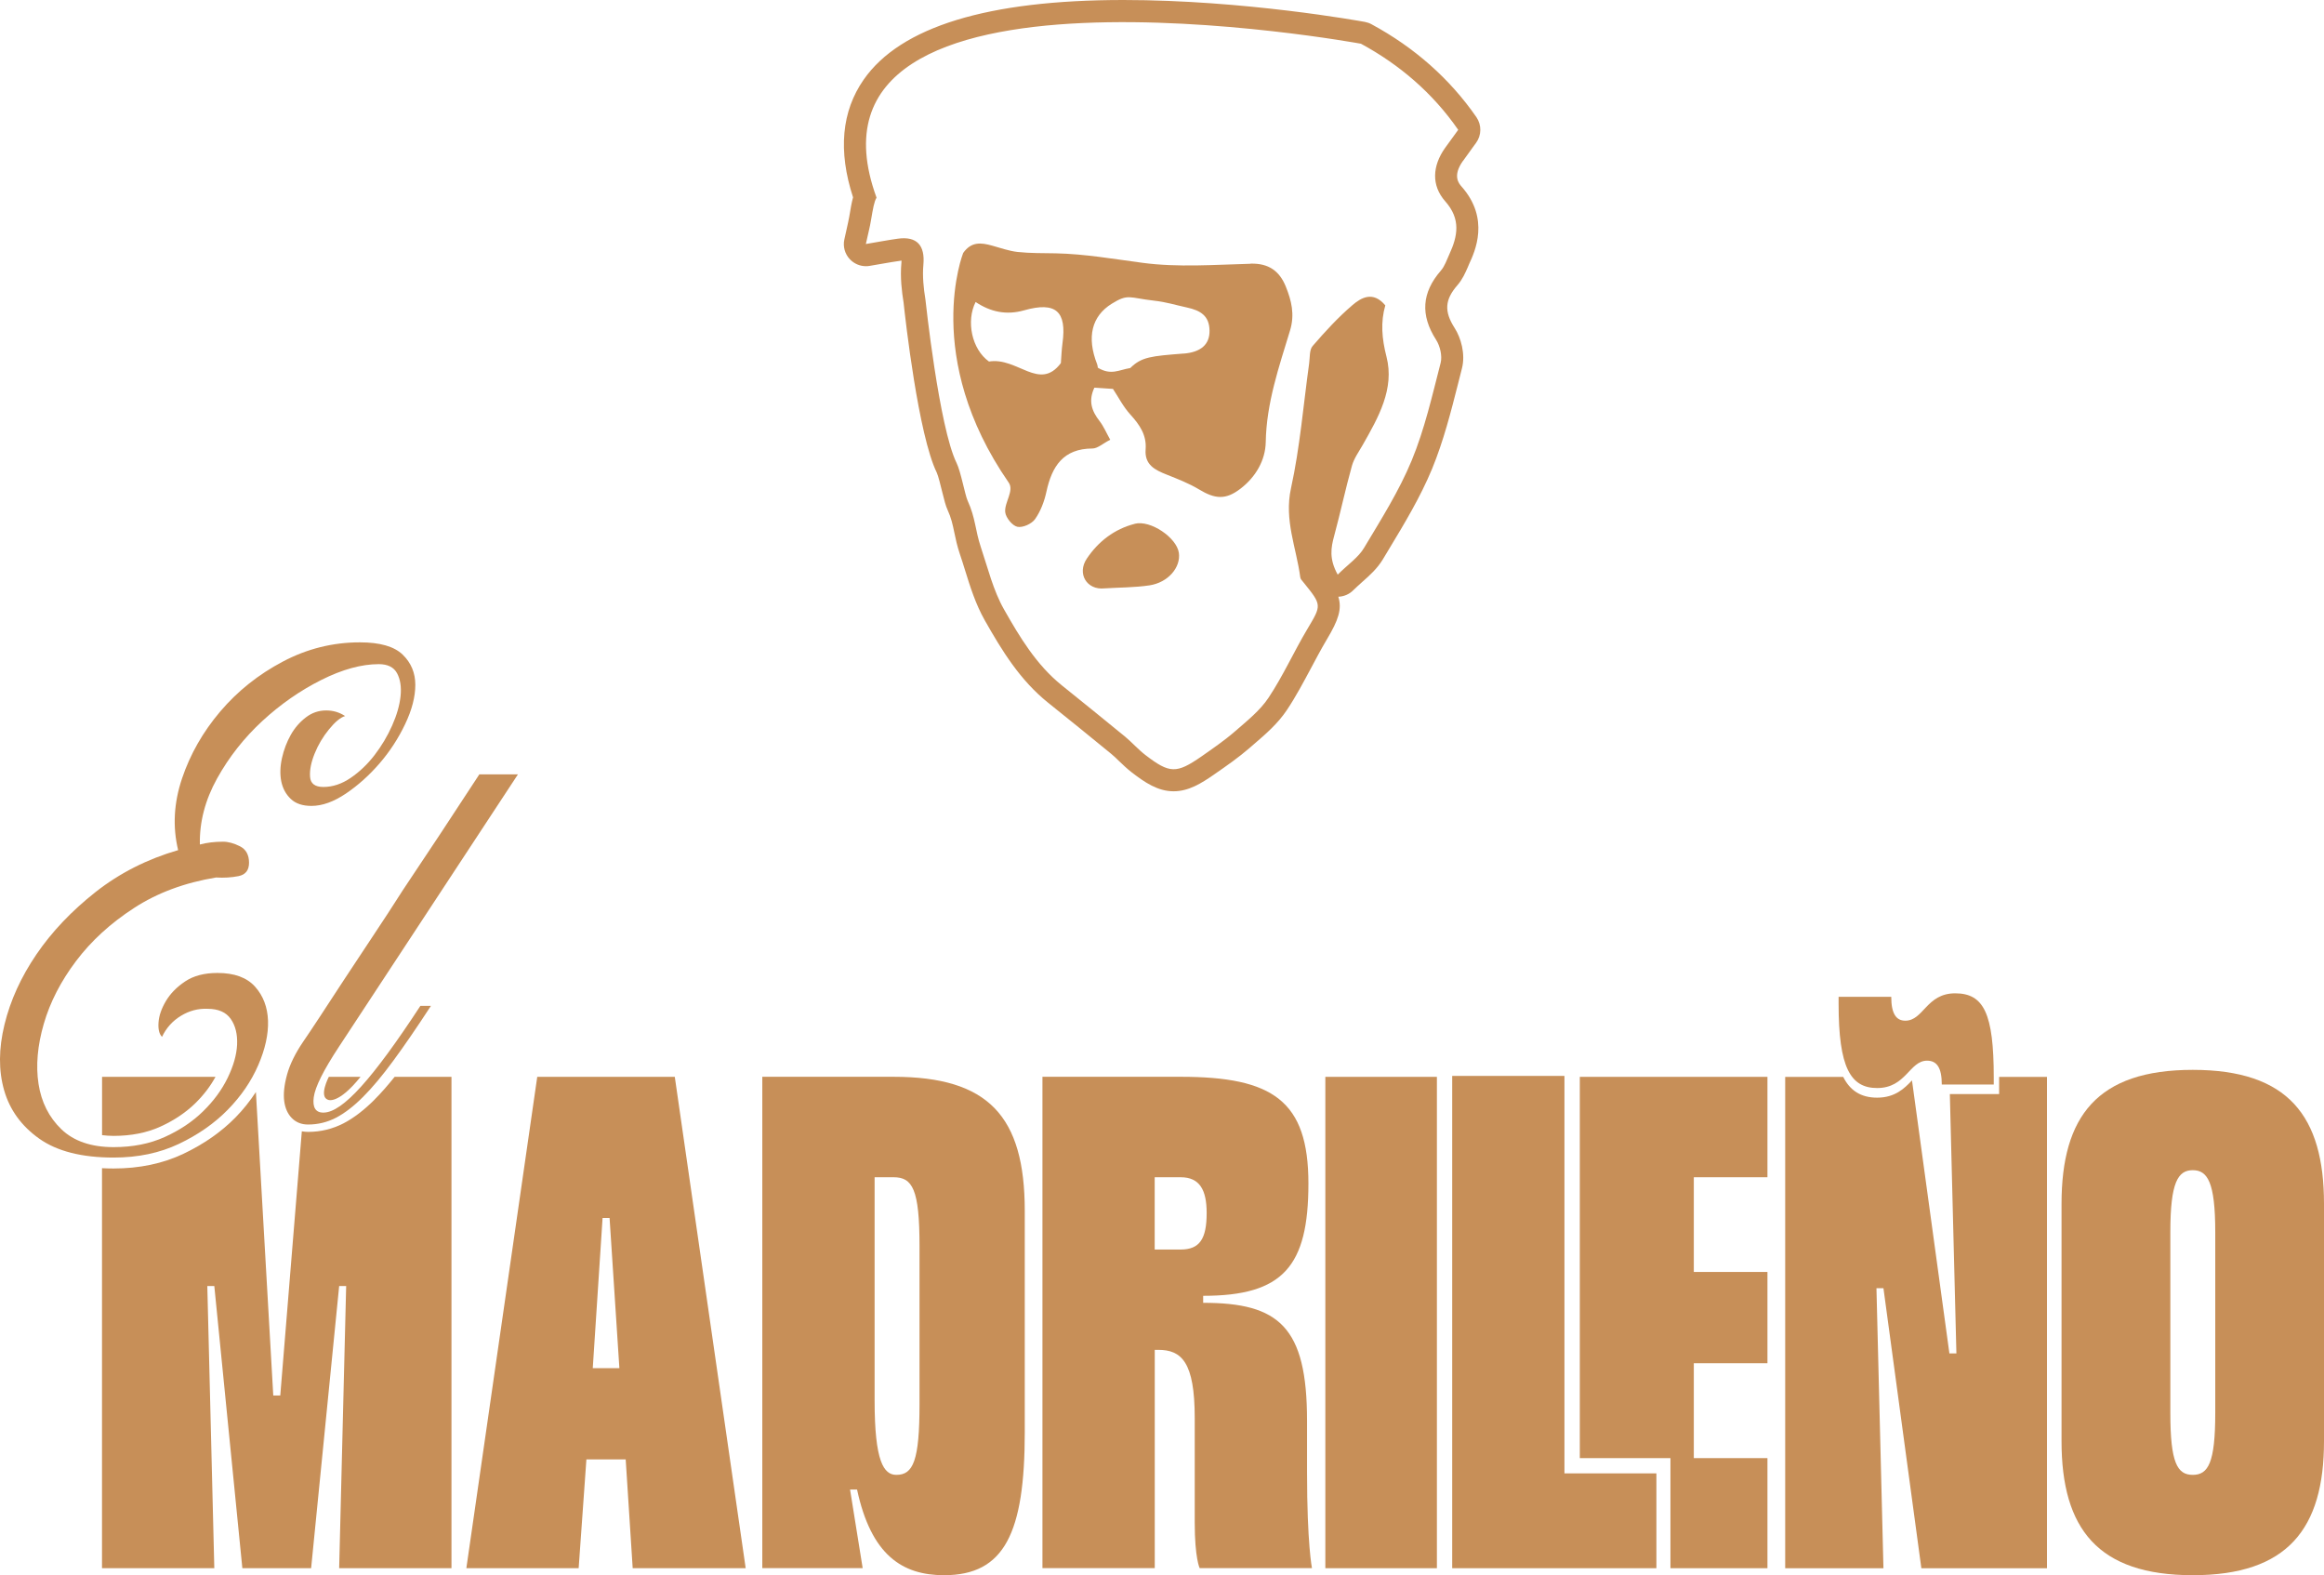 <svg xmlns="http://www.w3.org/2000/svg" id="Capa_2" data-name="Capa 2" viewBox="0 0 372.06 252.14"><defs><style>      .cls-1 {        fill: #c78f58;      }    </style></defs><g id="Capa_1-2" data-name="Capa 1"><g><g><path class="cls-1" d="M200.22,42.22c-5.77.15-11.62.61-17.3-.15-4.63-.61-9.21-1.42-13.89-1.52-2.04-.04-4.09,0-6.11-.22-1.38-.15-2.73-.64-4.08-1.01-1.79-.5-3.33-.67-4.64,1.17,0,0-6.63,16.65,7.29,36.76.91,1.31-.72,3.19-.56,4.73.09.88,1.13,2.16,1.94,2.34.85.19,2.31-.47,2.84-1.23.9-1.27,1.49-2.86,1.82-4.4.88-4.05,2.69-6.88,7.36-6.9.83,0,1.66-.79,2.85-1.4-.63-1.13-1.05-2.14-1.69-2.97-1.3-1.66-1.83-3.26-.85-5.36l2.98.19c.85,1.28,1.64,2.85,2.78,4.1,1.48,1.63,2.63,3.28,2.45,5.57-.2,2.49,1.5,3.31,3.4,4.06,1.75.7,3.54,1.39,5.15,2.36,2.58,1.56,4.27,1.7,6.64-.12,2.44-1.87,3.99-4.56,4.04-7.47.11-6.25,2.12-12.02,3.89-17.85.78-2.58.23-4.77-.68-7.03-1.01-2.5-2.75-3.74-5.62-3.67ZM170.1,54.93c-.14,1.05-.18,2.12-.26,3.19-3.42,4.57-6.96-1-11.51-.25-2.77-1.98-3.68-6.48-2.14-9.53,2.38,1.58,4.89,2.15,7.78,1.33,5.06-1.43,6.83.16,6.13,5.26ZM189.49,56.59c-5.18.41-6.73.53-8.54,2.32-1.84.3-3.06,1.22-5.19-.05-.03-.19-.05-.39-.11-.55-1.72-4.36-.86-7.71,2.33-9.69,2.66-1.66,2.79-.94,6.73-.5,2.1.24,3.36.68,5.31,1.1,2.22.48,3.58,1.36,3.62,3.69.04,2.23-1.4,3.47-4.14,3.69Z"></path><path class="cls-1" d="M234.22,25.76c.53-.76,1.07-1.5,1.62-2.25l.47-.64c.89-1.22.91-2.86.06-4.11-4.25-6.14-9.9-11.15-16.8-14.88-.33-.18-.68-.3-1.04-.37-.78-.14-19.32-3.51-38.69-3.51-21.67,0-35.65,4.28-41.55,12.72-3.56,5.09-4.14,11.44-1.72,18.87-.23.84-.4,1.83-.61,3.11-.1.57-.24,1.17-.42,1.99-.11.47-.23,1-.36,1.62-.26,1.15.08,2.35.89,3.2.68.71,1.61,1.1,2.56,1.1.2,0,.39-.01.59-.05.69-.11,1.33-.22,1.92-.33,1.14-.2,2.14-.37,3.09-.5.03,0,.07-.01.1-.01,0,.09,0,.21-.02.34-.22,2.36.07,4.64.35,6.39.27,2.57,2.37,21.23,5.32,27.22.22.46.63,2.12.85,3.02.36,1.46.57,2.26.86,2.9.6,1.31.82,2.34,1.09,3.64.21,1.01.45,2.16.9,3.49.28.81.53,1.63.79,2.46.84,2.71,1.71,5.5,3.19,8.12,2.77,4.88,5.63,9.56,10.12,13.17,3.42,2.75,6.77,5.44,10.11,8.19.41.33.82.73,1.26,1.16.61.58,1.29,1.24,2.07,1.84,2.06,1.58,4.13,3,6.67,3,2.41,0,4.43-1.27,6.46-2.67l.18-.13c1.84-1.27,3.75-2.6,5.54-4.15.25-.23.51-.44.76-.66,1.76-1.51,3.75-3.22,5.21-5.42,1.46-2.19,2.67-4.49,3.86-6.71.82-1.54,1.59-2.99,2.43-4.41l.14-.24c1.77-2.97,2.41-4.76,1.79-6.75.88-.03,1.74-.39,2.37-1.02.48-.47.98-.92,1.47-1.36,1.18-1.04,2.39-2.12,3.29-3.61l1.01-1.68c2.45-4.06,4.98-8.25,6.86-12.78,1.84-4.47,3.03-9.16,4.18-13.69.21-.81.41-1.61.61-2.41.59-2.29-.16-4.9-1.18-6.48-1.69-2.65-1.57-4.51.46-6.84.83-.96,1.27-2.01,1.64-2.84.07-.19.16-.38.24-.57.91-1.97,3.34-7.2-1.19-12.34-.46-.52-1.52-1.72.18-4.13ZM232.02,40.73c-.41.88-.72,1.87-1.34,2.58-3.07,3.53-3.31,7.12-.77,11.08.64,1,1.01,2.58.73,3.69-1.36,5.27-2.57,10.64-4.64,15.64-2.02,4.88-4.9,9.43-7.63,13.99-.91,1.53-2.55,2.62-4.21,4.27-1.4-2.53-1.08-4.31-.57-6.19,1.01-3.73,1.81-7.52,2.85-11.24.33-1.18,1.11-2.25,1.73-3.34,2.5-4.39,5.12-8.98,3.8-14.11-.75-2.91-.96-5.55-.19-8.22-1.95-2.33-3.84-1.26-5.26-.04-2.31,1.97-4.38,4.24-6.37,6.54-.54.62-.43,1.82-.56,2.77-.93,6.68-1.47,13.44-2.91,20.01-1.12,5.09.87,9.54,1.49,14.27.04.28.32.55.52.8,2.98,3.68,2.89,3.62.6,7.48-2.15,3.61-3.88,7.48-6.2,10.97-1.37,2.07-3.45,3.71-5.35,5.37-1.69,1.47-3.56,2.75-5.4,4.04-4,2.77-5.08,2.75-8.96-.23-1.15-.88-2.12-2-3.24-2.93-3.36-2.76-6.75-5.49-10.14-8.22-4.09-3.29-6.75-7.74-9.26-12.16-1.73-3.04-2.58-6.6-3.71-9.96-.92-2.75-.83-4.63-2.13-7.48-.4-.87-1.08-4.64-1.76-6.01-2.8-5.69-4.98-26.13-4.98-26.13-.3-1.84-.5-3.75-.33-5.6.28-3.08-1.03-4.59-4.1-4.16-1.52.21-3.02.5-5.11.85.38-1.73.65-2.75.82-3.79.32-1.89.51-3.01.89-3.63C125.11-10.06,217.88,7,217.88,7c6.15,3.33,11.48,7.87,15.57,13.78-.71.98-1.43,1.95-2.13,2.94-1.98,2.82-2.22,5.93.06,8.51,2.52,2.85,2,5.56.64,8.5Z"></path><path class="cls-1" d="M181.66,83.85c-3.25.83-5.84,2.83-7.67,5.57-1.61,2.4,0,5.06,2.82,4.76,2.4-.15,4.83-.13,7.2-.48,3-.45,5.05-2.88,4.72-5.21-.35-2.43-4.54-5.29-7.06-4.65Z"></path></g><g><polygon class="cls-1" points="265.18 251.02 232.49 251.02 232.49 172.22 250.46 172.22 250.46 235.84 265.18 235.84 265.18 251.02"></polygon><path class="cls-1" d="M100.17,233.6h-6.29l-1.24,17.42h-17.98l11.35-78.65h22.02l11.35,78.65h-18.09l-1.12-17.42ZM99.16,219l-1.57-24.04h-1.12l-1.57,24.04h4.27Z"></path><path class="cls-1" d="M164.06,229.22c0,16.18-3.26,22.92-12.92,22.92-6.74,0-11.68-3.26-13.93-13.71h-1.12l2.02,12.58h-16.07v-78.65h21.01c15.17,0,21.01,6.29,21.01,21.46v35.39ZM147.21,199.45c0-9.1-1.12-11.01-4.16-11.01h-3.03v35.73c0,9.77,1.46,11.91,3.48,11.91,2.7,0,3.71-2.25,3.71-11.35v-25.28Z"></path><path class="cls-1" d="M209.25,235.62c0,11.57.79,15.39.79,15.39h-17.98s-.79-1.57-.79-7.3v-16.74c0-8.99-2.13-10.9-5.84-10.9h-.56v34.94h-17.98v-78.65h22.13c14.72,0,20.45,3.82,20.45,17.08s-4.04,17.98-16.85,17.98v1.12c12.13,0,16.63,3.82,16.63,18.88v8.2ZM189.02,200.01c3.03,0,4.16-1.69,4.16-5.84,0-3.71-1.12-5.73-4.16-5.73h-4.16v11.57h4.16Z"></path><path class="cls-1" d="M212.18,172.37h17.86v78.65h-17.86v-78.65Z"></path><path class="cls-1" d="M310.87,173.6c0-2.7-.79-3.82-2.36-3.82-2.81,0-3.37,4.38-7.98,4.38-4.27,0-6.18-3.26-6.18-13.48v-1.12h8.43c0,2.7.79,3.82,2.25,3.82,2.92,0,3.37-4.38,7.98-4.38s6.18,3.26,6.18,13.48v1.12h-8.31Z"></path><path class="cls-1" d="M372.06,192.71v37.97c0,14.04-5.84,21.46-21.01,21.46s-21.01-7.41-21.01-21.46v-37.97c0-14.04,5.73-21.46,21.01-21.46s21.01,7.41,21.01,21.46ZM354.65,197.2c0-7.98-1.24-9.89-3.6-9.89s-3.59,1.91-3.59,9.89v28.99c0,7.98,1.12,9.89,3.59,9.89s3.6-1.91,3.6-9.89v-28.99Z"></path><path class="cls-1" d="M57.62,102.82c3.22,0,5.5.66,6.85,1.97,1.35,1.31,2.02,2.92,2.02,4.83s-.54,4.01-1.63,6.29c-1.09,2.29-2.45,4.38-4.1,6.29-1.65,1.91-3.45,3.52-5.39,4.83-1.95,1.31-3.78,1.97-5.51,1.97-1.42,0-2.53-.37-3.31-1.12-.79-.75-1.29-1.69-1.52-2.81-.22-1.12-.19-2.36.11-3.71.3-1.35.77-2.58,1.4-3.71.63-1.12,1.44-2.06,2.42-2.81.97-.75,2.06-1.12,3.26-1.12,1.12,0,2.13.3,3.03.9-.75.22-1.61.94-2.58,2.13-.98,1.2-1.74,2.49-2.3,3.88-.56,1.39-.81,2.62-.73,3.71.07,1.09.79,1.63,2.13,1.63,1.5,0,2.96-.49,4.38-1.46,1.42-.97,2.7-2.19,3.82-3.65,1.12-1.46,2.06-3.03,2.81-4.72.75-1.69,1.2-3.26,1.35-4.72.15-1.46-.04-2.68-.56-3.65-.52-.97-1.5-1.46-2.92-1.46-2.77,0-5.84.84-9.21,2.53-3.37,1.69-6.52,3.88-9.44,6.57-2.92,2.7-5.34,5.77-7.25,9.21-1.91,3.45-2.83,6.97-2.75,10.56,1.12-.3,2.36-.45,3.71-.45.82,0,1.72.24,2.7.73.97.49,1.46,1.37,1.46,2.64,0,1.2-.56,1.91-1.68,2.14-1.12.22-2.32.3-3.6.22-5.02.83-9.4,2.45-13.14,4.89-3.75,2.43-6.84,5.26-9.27,8.48-2.43,3.22-4.16,6.57-5.17,10.06-1.01,3.48-1.29,6.69-.84,9.61.45,2.92,1.67,5.34,3.65,7.25,1.98,1.91,4.78,2.87,8.37,2.87,3.07,0,5.8-.54,8.2-1.63,2.4-1.09,4.44-2.45,6.12-4.1,1.69-1.65,3-3.43,3.93-5.34s1.44-3.69,1.52-5.34c.07-1.65-.26-3.02-1.01-4.1-.75-1.08-1.99-1.63-3.71-1.63-1.5-.07-2.92.3-4.27,1.12-1.35.82-2.36,1.95-3.03,3.37-.45-.45-.64-1.22-.56-2.3.07-1.08.47-2.23,1.18-3.43.71-1.2,1.74-2.25,3.09-3.15,1.35-.9,3.07-1.35,5.17-1.35,2.7,0,4.7.73,6.01,2.19,1.31,1.46,2,3.28,2.08,5.45.07,2.17-.45,4.55-1.57,7.13-1.12,2.58-2.75,4.96-4.89,7.14-2.13,2.17-4.74,3.99-7.81,5.45-3.07,1.46-6.55,2.19-10.45,2.19-5.09,0-9.06-1.01-11.91-3.03-2.85-2.02-4.72-4.61-5.62-7.75-.9-3.15-.88-6.65.06-10.51.94-3.86,2.64-7.6,5.11-11.23,2.47-3.63,5.64-6.96,9.49-10,3.86-3.03,8.26-5.26,13.2-6.69-.9-3.74-.69-7.56.62-11.46,1.31-3.89,3.35-7.47,6.12-10.73,2.77-3.26,6.1-5.92,10-7.98,3.89-2.06,8.01-3.09,12.36-3.09Z"></path><path class="cls-1" d="M51.8,178.09c1.5,0,3.5-1.38,6.01-4.16,2.51-2.77,5.67-7.08,9.49-12.92h1.69c-2.25,3.45-4.25,6.37-6.01,8.76-1.76,2.4-3.39,4.35-4.89,5.84-1.5,1.5-2.94,2.6-4.33,3.32-1.39.71-2.87,1.07-4.44,1.07-1.05,0-1.91-.34-2.58-1.01s-1.09-1.59-1.24-2.75c-.15-1.16,0-2.57.45-4.21.45-1.65,1.31-3.41,2.58-5.28.67-.97,1.57-2.32,2.7-4.04,1.12-1.72,2.4-3.67,3.82-5.84,1.42-2.17,2.96-4.49,4.61-6.97,1.65-2.47,3.26-4.94,4.83-7.41,3.82-5.69,7.9-11.87,12.25-18.54h6.18l-28.65,43.59c-2.47,3.75-3.82,6.44-4.04,8.09-.22,1.65.3,2.47,1.57,2.47Z"></path><path class="cls-1" d="M25.65,180.35c2.2-1,4.09-2.26,5.61-3.75,1.34-1.31,2.42-2.73,3.24-4.23h-18.16v9.33c.59.07,1.18.12,1.84.12,2.8,0,5.31-.49,7.47-1.47Z"></path><path class="cls-1" d="M59.96,176.02c-1.68,1.68-3.36,2.96-4.98,3.8-1.76.9-3.66,1.36-5.65,1.36-.35,0-.68-.04-1.01-.09l-3.45,42.29h-1.12l-2.78-48.58c-.94,1.43-2.02,2.8-3.28,4.08-2.27,2.31-5.07,4.26-8.31,5.8-3.29,1.57-7.06,2.36-11.21,2.36-.63,0-1.24-.02-1.84-.05v64.03h17.98l-1.12-45.17h1.12l4.49,45.17h11.01l4.49-45.17h1.12l-1.12,45.17h17.98v-78.65h-9.1c-1.13,1.4-2.21,2.64-3.23,3.65Z"></path><path class="cls-1" d="M52.64,172.37s-1.65,3.16-.13,3.67c0,0,1.58.85,5.21-3.67h-5.08Z"></path><polygon class="cls-1" points="282.96 188.44 282.96 172.37 252.92 172.37 252.92 233.4 267.43 233.4 267.43 251.02 282.96 251.02 282.96 233.4 271.17 233.4 271.17 218.21 282.96 218.21 282.96 203.6 271.17 203.6 271.17 188.44 282.96 188.44"></polygon><path class="cls-1" d="M320.05,172.37c0,.25,0,.5,0,.75v2.01h-7.89l1.05,41.51h-1.12l-5.99-43.7c-1.2,1.26-2.7,2.76-5.58,2.76-2.67,0-4.37-1.2-5.43-3.32h-9.29v78.65h15.73l-1.12-44.83h1.12l6.07,44.83h20.11v-78.65h-7.66Z"></path></g></g></g></svg>